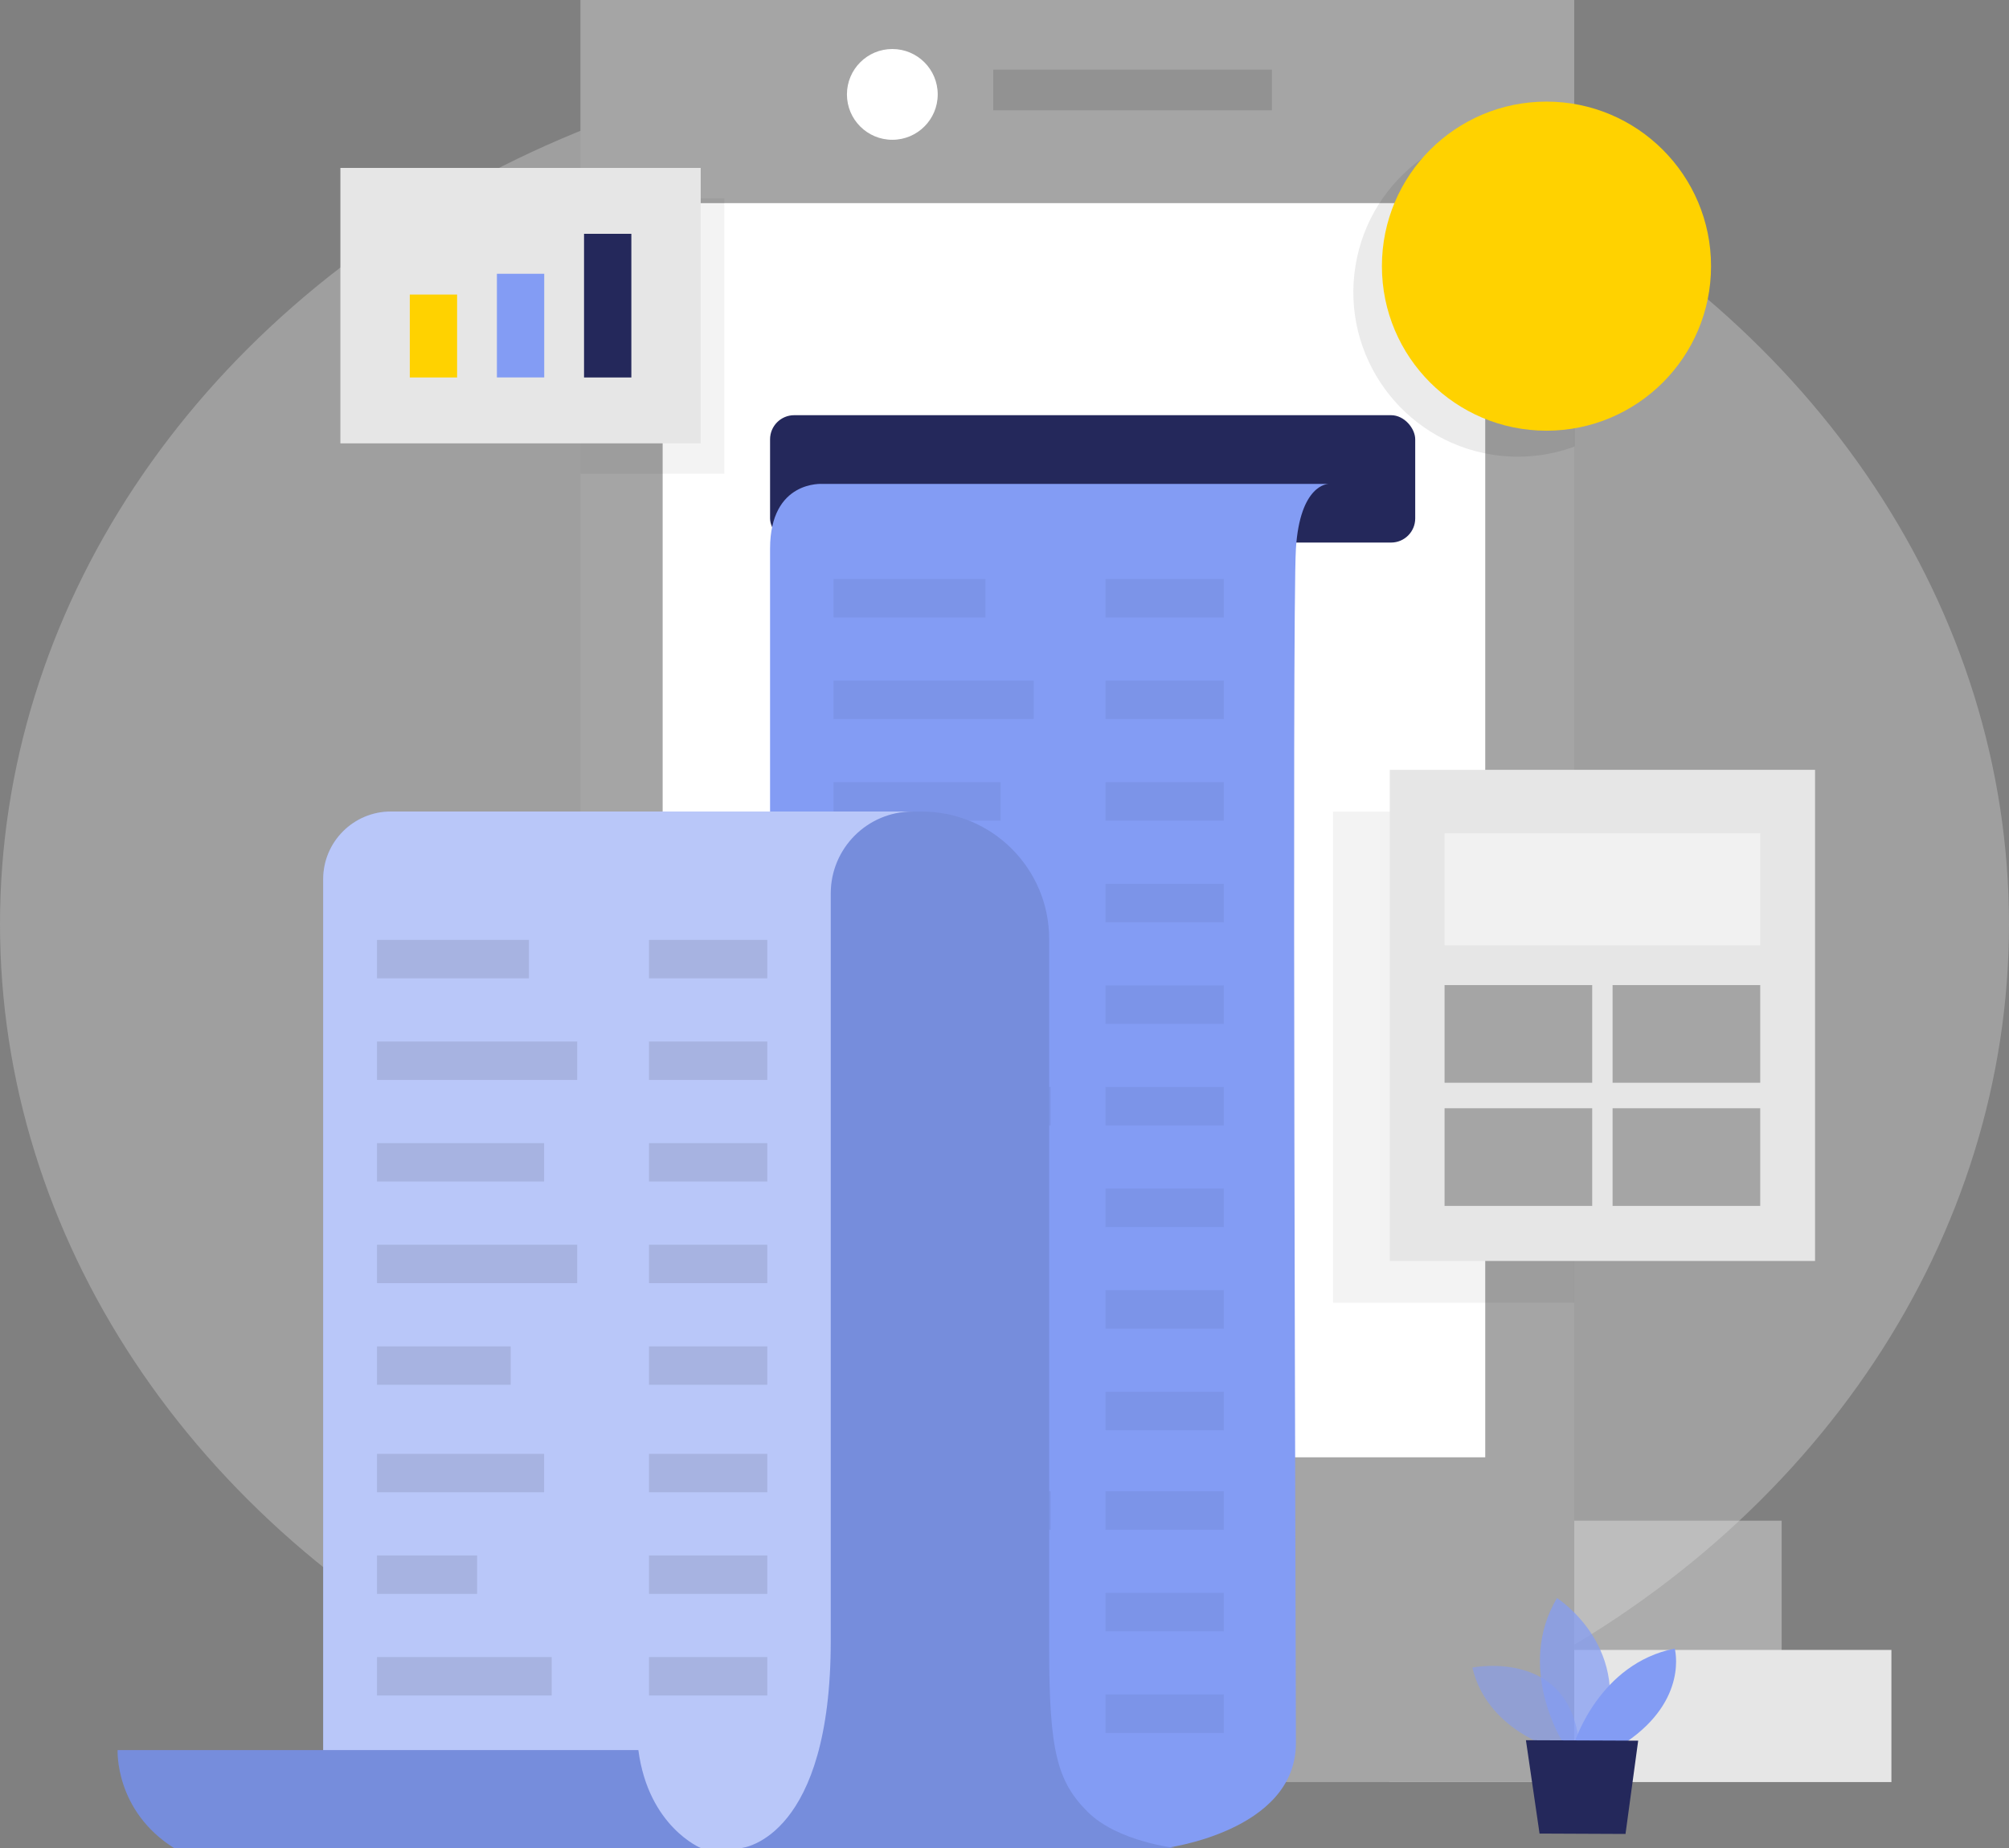 <svg xmlns="http://www.w3.org/2000/svg" width="481.96" height="443.45"><rect width="100%" height="100%" fill="#808080" stroke="none"/><g fill="none" fill-rule="nonzero"><ellipse cx="240.98" cy="221.72" fill="#E6E6E6" opacity=".3" rx="240.98" ry="209.96"/><path fill="#E6E6E6" d="M333.33 395.88h120.42v31.7H333.33z"/><path fill="#E6E6E6" d="M307 364.87h120.42v31.7H307z" opacity=".43"/><path fill="#A5A5A5" d="M139.25 0h238.41v427.58H139.25z"/><path fill="#FFF" d="M158.97 48.74h197.34v300.92H158.97z"/><circle cx="259.17" cy="388.19" r="23.33" fill="#FFF" opacity=".56"/><path fill="#000001" d="M238.28 16.71h66.85v9.75h-66.85z" opacity=".12"/><circle cx="214.07" cy="22.65" r="10.89" fill="#FFF"/><path fill="#839CF4" d="M372.89 419.55s-16.15-4.41-19.67-19.44c0 0 25.03-5.06 25.74 20.77z" opacity=".58"/><path fill="#839CF4" d="M374.87 417.95s-11.29-17.84-1.35-34.52c0 0 19.03 12.09 10.57 34.56z" opacity=".73"/><path fill="#839CF4" d="M377.78 417.96s5.96-18.84 23.99-22.41c0 0 3.38 12.23-11.67 22.46z"/><path fill="#24285B" d="m366.07 417.54 3.27 22.4 20.62.09 3.04-22.38z"/><g transform="translate(28.214 99.62)"><rect width="154.77" height="30.56" x="156.526" fill="#24285B" rx="5.79"/><path fill="#839CF4" d="M290.436 16.5s-6.79 0-7.76 15.53 0 265.22 0 286.57-31.54 25.23-31.54 25.23h-94.61V32.02c0-16.5 12.61-15.53 12.61-15.53h121.29z"/><g fill="#000001" opacity=".5"><path d="M171.746 39.3h36.45v9.22h-36.45zM237.006 39.3h28.38v9.22h-28.38zM171.746 63.68h48.03v9.22h-48.03zM237.006 63.68h28.38v9.22h-28.38zM171.746 88.06h40.09v9.22h-40.09zM237.006 88.06h28.38v9.22h-28.38zM171.746 112.44h48.03v9.22h-48.03zM237.006 112.44h28.38v9.22h-28.38zM171.746 136.82h32.08v9.22h-32.08zM237.006 136.82h28.38v9.22h-28.38zM171.746 161.19h52.09v9.22h-52.09zM237.006 161.19h28.38v9.22h-28.38zM171.746 185.57h40.09v9.22h-40.09zM237.006 185.57h28.38v9.22h-28.38zM171.746 209.95h24.02v9.22h-24.02zM237.006 209.95h28.38v9.22h-28.38zM171.746 234.33h41.91v9.22h-41.91zM237.006 234.33h28.38v9.22h-28.38z" opacity=".1"/><path d="M171.746 233.81h32.08v9.22h-32.08zM171.746 258.19h52.09v9.22h-52.09zM237.006 258.19h28.38v9.22h-28.38zM171.746 282.57h40.09v9.22h-40.09zM237.006 282.57h28.38v9.22h-28.38zM171.746 306.95h24.02v9.22h-24.02zM237.006 306.95h28.38v9.22h-28.38z" opacity=".1"/></g><path fill="#839CF4" d="M190.736 95.09H65.566c-8.98 0-16.25 7.28-16.25 16.25v232.47h99.94s26.2.97 33.48-28.62 8.01-217.68 8.01-217.68"/><path fill="#FFF" d="M190.736 95.09H65.566c-8.98 0-16.25 7.28-16.25 16.25v232.47h99.94s26.2.97 33.48-28.62 8.01-217.68 8.01-217.68" opacity=".44"/><path fill="#839CF4" d="M124.936 320.29H.006s-.73 14.55 13.58 23.53h126.38s-12.61-5.09-15.04-23.53zM254.046 343.82s-14.07-1.46-21.35-8.73c-7.28-7.28-9.22-14.55-9.22-39.3V125.66c0-16.88-13.68-30.56-30.56-30.56h-2.18c-10.85 0-19.65 8.8-19.65 19.65V294.1c0 46.58-20.38 49.73-21.83 49.73h104.79z"/><path fill="#000001" d="M124.936 320.29H.006s-.73 14.55 13.58 23.53h126.38s-12.61-5.09-15.04-23.53zM254.046 343.82s-14.07-1.46-21.35-8.73c-7.28-7.28-9.22-14.55-9.22-39.3V125.66c0-16.88-13.68-30.56-30.56-30.56h-2.18c-10.85 0-19.65 8.8-19.65 19.65V294.1c0 46.58-20.38 49.73-21.83 49.73h104.79zM62.226 125.9h36.45v9.22h-36.45zM127.476 125.9h28.38v9.22h-28.38zM62.226 150.28h48.03v9.22h-48.03zM127.476 150.28h28.38v9.22h-28.38zM62.226 174.66h40.09v9.22h-40.09zM127.476 174.66h28.38v9.22h-28.38zM62.226 199.04h48.03v9.22h-48.03zM127.476 199.04h28.38v9.22h-28.38zM62.226 223.42h32.08v9.22h-32.08zM127.476 223.42h28.38v9.22h-28.38zM62.226 249.21h40.09v9.22h-40.09zM127.476 249.21h28.38v9.22h-28.38zM62.226 273.59h24.02v9.22h-24.02z" opacity=".1"/><path fill="#000001" d="M127.476 273.59h28.38v9.22h-28.38zM62.226 297.97h41.91v9.22h-41.91zM127.476 297.97h28.38v9.22h-28.38z" opacity=".1"/></g><g transform="translate(324.665 24.38)"><path fill="#000001" d="M53.085 8.66c-2.32-.85-4.75-1.51-7.28-1.92C24.285 3.25 4.005 17.88.515 39.4s11.14 41.8 32.66 45.29c6.94 1.12 13.75.34 19.91-1.93z" opacity=".08"/><circle cx="46.335" cy="39.48" r="39.48" fill="#FFD200"/></g><path fill="#000001" d="M319.79 194.75h57.87v117.84h-57.87z" opacity=".05"/><path fill="#E6E6E6" d="M333.41 184.71h102.02v117.84H333.41z"/><path fill="#FFF" d="M346.55 199.94h75.74v26.88h-75.74z" opacity=".44"/><path fill="#A5A5A5" d="M346.55 236.36h35.42v23.43h-35.42zM386.86 236.36h35.42v23.43h-35.42zM346.55 265.91h35.42v23.43h-35.42zM386.86 265.91h35.42v23.43h-35.42z"/><path fill="#000001" d="M139.25 47.57h34.52v66.09h-34.52z" opacity=".05"/><path fill="#E6E6E6" d="M81.66 40.29h86.44v66.09H81.66z"/><path fill="#FFD200" d="M98.31 70.67h11.35v19.9H98.31z"/><path fill="#839CF4" d="M119.21 65.69h11.35v24.87h-11.35z"/><path fill="#24285B" d="M140.11 56.1h11.35v34.47h-11.35z"/></g></svg>